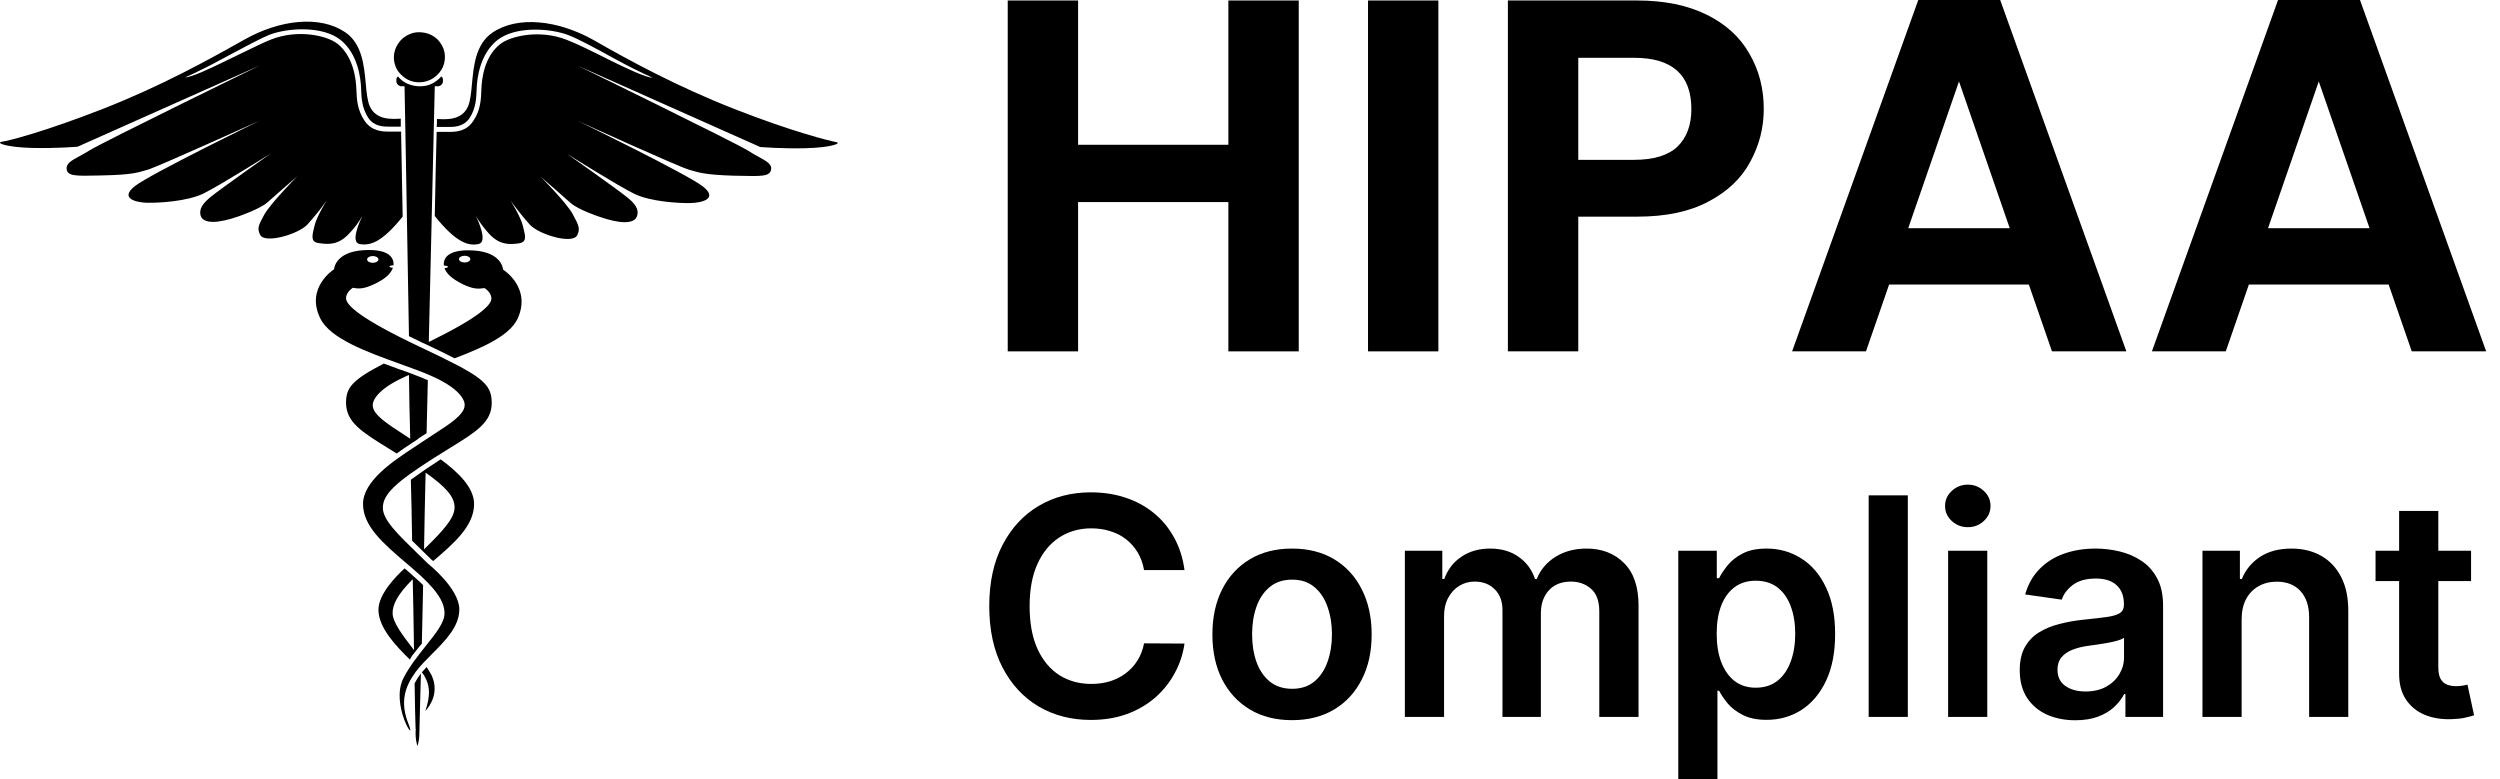 <svg width="77" height="24" viewBox="0 0 77 24" fill="none" xmlns="http://www.w3.org/2000/svg">
<path d="M12.8 22.432C12.79 22.195 12.78 21.711 12.77 21.047C12.819 20.952 12.877 20.857 12.945 20.772C12.945 20.762 12.954 20.753 12.964 20.743C12.952 21.195 12.942 21.577 12.934 21.875C12.923 22.31 12.916 22.565 12.916 22.593C12.916 22.726 12.896 22.859 12.858 22.982C12.819 22.859 12.8 22.726 12.8 22.593V22.527C12.809 22.498 12.809 22.46 12.8 22.432Z" fill="black"/>
<path d="M11.162 6.643C11.055 6.842 10.91 7.032 10.755 7.193C10.425 7.545 10.134 7.535 9.824 7.488C9.563 7.461 9.612 7.263 9.674 7.006C9.679 6.987 9.684 6.967 9.689 6.947C9.756 6.662 10.066 6.169 10.066 6.169C9.882 6.434 9.679 6.681 9.466 6.918C9.175 7.222 8.148 7.516 8.012 7.231C7.915 7.032 7.954 6.947 8.148 6.596C8.351 6.245 9.156 5.429 9.156 5.429C9.156 5.429 8.477 6.017 8.235 6.235C7.993 6.444 7.353 6.662 7.353 6.662C6.733 6.88 6.268 6.909 6.18 6.643C6.122 6.434 6.248 6.264 6.49 6.064C6.791 5.818 8.341 4.726 8.341 4.726C8.341 4.726 6.771 5.713 6.268 5.96C5.764 6.207 4.862 6.254 4.523 6.245C4.194 6.235 3.67 6.112 4.155 5.732C4.639 5.353 8.012 3.711 8.012 3.711C8.012 3.711 4.862 5.134 4.572 5.22C4.548 5.227 4.526 5.234 4.503 5.24C4.247 5.317 4.028 5.383 3.244 5.4C3.175 5.402 3.11 5.403 3.048 5.405C2.343 5.422 2.079 5.428 2.052 5.21C2.031 5.037 2.2 4.945 2.451 4.808C2.545 4.758 2.649 4.701 2.759 4.632C3.166 4.375 8.012 2.013 8.012 2.013L2.391 4.518C2.391 4.518 1.751 4.575 0.986 4.556C0.22 4.537 -0.148 4.404 0.055 4.366C0.269 4.337 1.383 4.053 3.176 3.351C4.969 2.648 6.423 1.842 7.518 1.225C8.623 0.599 9.863 0.466 10.638 0.997C11.153 1.35 11.215 2.024 11.266 2.582C11.293 2.865 11.316 3.118 11.394 3.284C11.588 3.692 12.034 3.673 12.344 3.654V3.901H11.995C11.821 3.901 11.53 3.901 11.346 3.635C11.145 3.326 11.133 3.016 11.123 2.761L11.123 2.753C11.113 2.364 11.007 1.643 10.483 1.225C9.931 0.789 8.855 0.855 8.293 1.073C8.034 1.178 7.538 1.444 7.045 1.707C7.002 1.73 6.959 1.753 6.917 1.776C6.452 2.032 6.025 2.24 5.705 2.383C5.899 2.383 6.519 2.089 7.004 1.851C7.148 1.782 7.293 1.711 7.433 1.643C7.811 1.459 8.153 1.292 8.351 1.216C9.175 0.893 10.066 1.092 10.396 1.349C10.871 1.728 10.968 2.402 10.977 2.772L10.978 2.784C10.988 3.039 11.001 3.384 11.229 3.721C11.443 4.034 11.762 4.053 11.956 4.053H12.354C12.36 4.515 12.371 5.076 12.384 5.711C12.39 6.016 12.396 6.337 12.402 6.672C11.753 7.478 11.394 7.573 11.074 7.516C10.79 7.46 11.072 6.841 11.156 6.655C11.158 6.651 11.16 6.647 11.162 6.643Z" fill="black"/>
<path fill-rule="evenodd" clip-rule="evenodd" d="M12.761 13.598L12.674 13.655C12.528 13.75 12.373 13.854 12.218 13.968C12.136 13.917 12.056 13.868 11.98 13.82C11.138 13.3 10.658 13.003 10.658 12.403C10.658 11.938 10.851 11.7 11.821 11.198C11.893 11.226 11.966 11.252 12.039 11.278C12.111 11.304 12.184 11.331 12.257 11.359C12.327 11.38 12.392 11.405 12.456 11.428C12.505 11.447 12.555 11.466 12.606 11.482C12.615 11.487 12.623 11.489 12.63 11.492C12.637 11.494 12.644 11.496 12.654 11.501C12.659 11.501 12.664 11.504 12.669 11.506C12.674 11.508 12.678 11.511 12.683 11.511C12.858 11.577 13.022 11.644 13.177 11.71C13.173 11.98 13.165 12.253 13.158 12.526C13.151 12.799 13.143 13.072 13.139 13.342C13.1 13.366 13.061 13.392 13.022 13.418C12.984 13.444 12.945 13.47 12.906 13.494C12.874 13.525 12.835 13.55 12.79 13.579C12.78 13.585 12.771 13.592 12.761 13.598ZM12.509 11.587C11.414 12.071 11.481 12.488 11.481 12.488C11.481 12.764 11.93 13.055 12.399 13.359C12.478 13.41 12.557 13.461 12.635 13.513C12.615 12.858 12.606 12.203 12.596 11.549C12.581 11.553 12.567 11.561 12.552 11.568C12.538 11.575 12.523 11.582 12.509 11.587Z" fill="black"/>
<path d="M12.993 20.705C13.042 20.658 13.09 20.601 13.139 20.544C13.197 20.629 13.245 20.715 13.294 20.8C13.536 21.331 13.245 21.739 13.1 21.901C13.255 21.436 13.274 21.075 12.993 20.705Z" fill="black"/>
<path fill-rule="evenodd" clip-rule="evenodd" d="M12.693 16.654L12.692 16.572C12.682 15.989 12.673 15.382 12.654 14.775C12.736 14.714 12.824 14.654 12.916 14.59C12.954 14.564 12.992 14.537 13.032 14.509C13.042 14.5 13.054 14.492 13.066 14.485C13.078 14.478 13.09 14.471 13.1 14.462C13.1 14.452 13.11 14.452 13.11 14.452C13.173 14.409 13.241 14.365 13.313 14.319C13.351 14.294 13.389 14.27 13.429 14.243C13.478 14.206 13.526 14.177 13.575 14.149C14.088 14.528 14.602 15.002 14.602 15.524C14.602 16.189 14.001 16.72 13.342 17.28C13.331 17.269 13.319 17.261 13.31 17.254C13.303 17.25 13.298 17.246 13.294 17.242L12.693 16.654ZM14.001 15.629C14.001 15.306 13.749 15.012 13.11 14.557L13.105 14.727C13.088 15.483 13.07 16.213 13.061 16.919C13.643 16.35 14.001 15.961 14.001 15.629Z" fill="black"/>
<path d="M17.568 6.245C17.325 6.026 16.647 5.438 16.647 5.438C16.647 5.438 17.461 6.254 17.645 6.605C17.839 6.956 17.868 7.051 17.781 7.241C17.645 7.535 16.618 7.231 16.327 6.928C16.114 6.691 15.91 6.434 15.726 6.178C15.726 6.178 16.036 6.672 16.104 6.956C16.111 6.984 16.118 7.011 16.124 7.038C16.186 7.282 16.231 7.463 15.969 7.497C15.678 7.535 15.377 7.545 15.058 7.193C14.902 7.023 14.767 6.842 14.65 6.643C14.738 6.814 15.028 7.459 14.738 7.516C14.428 7.582 14.05 7.478 13.391 6.653C13.41 5.637 13.429 4.745 13.449 4.062H13.846C14.05 4.062 14.37 4.043 14.573 3.73C14.802 3.404 14.815 3.05 14.825 2.795L14.825 2.781C14.835 2.411 14.922 1.738 15.406 1.358C15.736 1.102 16.628 0.903 17.451 1.225C17.732 1.33 18.275 1.595 18.798 1.861C19.283 2.098 19.893 2.392 20.097 2.392C19.777 2.25 19.351 2.041 18.886 1.785C18.353 1.491 17.791 1.187 17.509 1.083C16.947 0.865 15.872 0.798 15.319 1.235C14.796 1.652 14.689 2.373 14.68 2.762L14.679 2.772C14.67 3.027 14.658 3.345 14.457 3.645C14.273 3.91 13.982 3.91 13.807 3.91H13.449C13.459 3.825 13.459 3.74 13.459 3.664C13.769 3.683 14.214 3.702 14.408 3.294C14.486 3.125 14.51 2.871 14.536 2.588C14.588 2.03 14.649 1.36 15.164 1.007C15.94 0.476 17.19 0.618 18.285 1.235C19.38 1.861 20.834 2.658 22.627 3.36C24.419 4.062 25.544 4.337 25.747 4.375C25.951 4.413 25.582 4.546 24.817 4.565C24.051 4.584 23.412 4.527 23.412 4.527L17.791 2.022C17.791 2.022 22.636 4.385 23.043 4.641C23.161 4.718 23.273 4.78 23.372 4.834C23.615 4.968 23.778 5.058 23.751 5.22C23.715 5.438 23.459 5.431 22.756 5.414C22.694 5.413 22.628 5.411 22.559 5.41C21.749 5.383 21.542 5.321 21.274 5.242C21.26 5.238 21.246 5.234 21.231 5.229C20.93 5.153 17.791 3.721 17.791 3.721C17.791 3.721 21.163 5.362 21.648 5.742C22.132 6.121 21.619 6.245 21.279 6.254C20.94 6.264 20.039 6.216 19.535 5.969C19.031 5.723 17.461 4.736 17.461 4.736C17.461 4.736 19.012 5.827 19.312 6.074C19.554 6.264 19.69 6.444 19.622 6.653C19.535 6.918 19.07 6.89 18.45 6.672C18.45 6.672 17.81 6.463 17.568 6.245Z" fill="black"/>
<path d="M13.352 2.402C13.226 2.487 13.071 2.535 12.916 2.535C12.809 2.535 12.703 2.516 12.615 2.478C12.518 2.44 12.441 2.383 12.363 2.307C12.286 2.24 12.228 2.155 12.189 2.06C12.15 1.965 12.131 1.87 12.131 1.766C12.131 1.614 12.179 1.462 12.266 1.339C12.344 1.216 12.47 1.111 12.615 1.054C12.761 0.988 12.916 0.978 13.071 1.007C13.226 1.035 13.371 1.111 13.478 1.216C13.585 1.33 13.662 1.462 13.691 1.614C13.72 1.766 13.701 1.918 13.643 2.06C13.585 2.193 13.478 2.316 13.352 2.402Z" fill="black"/>
<path fill-rule="evenodd" clip-rule="evenodd" d="M14.592 7.715C15.474 7.772 15.494 8.304 15.494 8.304C15.494 8.304 16.385 8.854 15.94 9.822C15.688 10.344 14.854 10.714 14.001 11.036C13.763 10.911 13.481 10.777 13.148 10.618L13.09 10.59C13.081 10.586 13.068 10.581 13.056 10.576C13.044 10.571 13.032 10.567 13.022 10.562L12.596 10.353C12.528 6.235 12.46 2.658 12.46 2.658H12.363C12.325 2.658 12.286 2.639 12.257 2.61C12.228 2.582 12.208 2.544 12.208 2.506V2.459C12.208 2.44 12.208 2.421 12.218 2.402C12.228 2.383 12.237 2.373 12.257 2.354C12.334 2.449 12.441 2.535 12.557 2.582C12.674 2.629 12.8 2.658 12.925 2.658C13.051 2.658 13.177 2.639 13.294 2.582C13.41 2.525 13.507 2.449 13.594 2.354C13.614 2.364 13.623 2.383 13.633 2.402C13.643 2.421 13.643 2.44 13.643 2.459V2.506C13.643 2.544 13.623 2.582 13.594 2.61C13.565 2.639 13.526 2.658 13.488 2.658H13.391C13.391 2.658 13.303 6.339 13.207 10.533C14.796 9.755 15.135 9.385 15.135 9.196C15.135 8.996 14.922 8.873 14.922 8.873C14.738 8.901 14.583 8.911 14.263 8.759C13.875 8.569 13.739 8.399 13.691 8.256C13.749 8.256 13.798 8.237 13.798 8.218C13.798 8.199 13.739 8.18 13.672 8.18C13.652 8.038 13.691 7.658 14.592 7.715ZM14.137 7.981C14.137 8.038 14.214 8.085 14.311 8.085C14.408 8.085 14.486 8.038 14.486 7.981C14.486 7.924 14.408 7.877 14.311 7.877C14.214 7.877 14.137 7.924 14.137 7.981Z" fill="black"/>
<path fill-rule="evenodd" clip-rule="evenodd" d="M12.852 19.995C12.825 20.029 12.799 20.064 12.77 20.098C12.712 20.164 12.664 20.231 12.625 20.316C12.208 19.908 11.656 19.339 11.656 18.779C11.656 18.305 12.189 17.754 12.46 17.508C12.509 17.546 12.557 17.583 12.606 17.631C12.625 17.645 12.642 17.662 12.659 17.678C12.676 17.695 12.693 17.712 12.712 17.726L12.741 17.752C12.846 17.846 12.943 17.933 13.032 18.02C13.027 18.395 13.018 18.755 13.009 19.095C13.003 19.349 12.997 19.592 12.993 19.823C12.944 19.877 12.898 19.936 12.852 19.995ZM12.747 19.726C12.738 19.161 12.729 18.524 12.712 17.84C12.257 18.295 12.092 18.608 12.092 18.883C12.092 19.163 12.399 19.563 12.704 19.961C12.72 19.981 12.736 20.002 12.751 20.022C12.749 19.926 12.748 19.827 12.747 19.726Z" fill="black"/>
<path fill-rule="evenodd" clip-rule="evenodd" d="M10.658 9.186C10.658 9.385 11.045 9.793 12.935 10.685C14.825 11.577 15.145 11.795 15.145 12.412C15.145 13.007 14.665 13.302 13.83 13.816C13.679 13.909 13.516 14.01 13.342 14.12C12.199 14.851 11.792 15.221 11.792 15.638C11.792 16.009 12.219 16.425 12.912 17.098C13 17.183 13.091 17.272 13.187 17.365C13.187 17.365 14.147 18.124 14.147 18.77C14.147 19.301 13.71 19.738 13.3 20.148C13.118 20.331 12.941 20.508 12.809 20.686C12.46 21.161 12.315 21.635 12.586 22.309C12.848 22.982 12.005 21.701 12.431 20.876C12.617 20.517 12.879 20.189 13.116 19.892C13.425 19.505 13.691 19.172 13.691 18.893C13.691 18.532 13.449 18.143 12.693 17.498C12.625 17.439 12.556 17.381 12.488 17.323C11.813 16.746 11.181 16.206 11.181 15.524C11.181 14.81 12.125 14.19 12.75 13.779C12.838 13.721 12.921 13.667 12.993 13.617C13.114 13.535 13.241 13.453 13.366 13.372C13.848 13.062 14.311 12.764 14.311 12.479C14.311 12.479 14.379 12.061 13.284 11.577C12.998 11.452 12.659 11.329 12.305 11.202C11.292 10.836 10.165 10.429 9.863 9.803C9.398 8.854 10.289 8.294 10.289 8.294C10.289 8.294 10.309 7.763 11.191 7.706C12.082 7.649 12.131 8.019 12.121 8.161V8.171C12.053 8.171 11.995 8.19 11.995 8.209C11.995 8.228 12.043 8.247 12.102 8.247C12.053 8.389 11.918 8.569 11.53 8.75C11.21 8.901 11.055 8.901 10.871 8.863C10.871 8.863 10.658 8.987 10.658 9.186ZM11.656 7.99C11.656 7.934 11.578 7.886 11.481 7.886C11.384 7.886 11.307 7.934 11.307 7.99C11.307 8.047 11.384 8.095 11.481 8.095C11.578 8.095 11.656 8.047 11.656 7.99Z" fill="black"/>
<path d="M40.001 0.015V10.822H37.834V6.224H33.205V10.822H31.038V0.015H33.205V4.459H37.834V0.015H40.001Z" fill="black"/>
<path d="M44.302 0.015V10.822H42.135V0.015H44.302Z" fill="black"/>
<path d="M54.324 3.359C54.324 3.937 54.184 4.479 53.906 4.985C53.637 5.491 53.209 5.898 52.62 6.208C52.043 6.518 51.31 6.673 50.422 6.673H48.611V10.822H46.443V0.015H50.422C51.258 0.015 51.97 0.16 52.559 0.449C53.147 0.738 53.586 1.135 53.874 1.641C54.174 2.147 54.324 2.72 54.324 3.359ZM50.329 4.923C50.928 4.923 51.372 4.789 51.661 4.521C51.95 4.242 52.094 3.855 52.094 3.359C52.094 2.307 51.506 1.78 50.329 1.78H48.611V4.923H50.329Z" fill="black"/>
<path d="M62.488 8.763H58.185L57.472 10.822H55.197L59.083 0H61.606L65.492 10.822H63.201L62.488 8.763ZM61.9 7.029L60.337 2.508L58.773 7.029H61.9Z" fill="black"/>
<path d="M73.57 8.763H69.266L68.554 10.822H66.279L70.164 0H72.688L76.574 10.822H74.282L73.57 8.763ZM72.982 7.029L71.418 2.508L69.855 7.029H72.982Z" fill="black"/>
<path d="M36.483 17.559H35.237C35.202 17.355 35.136 17.174 35.041 17.016C34.945 16.856 34.826 16.721 34.684 16.61C34.542 16.499 34.38 16.415 34.197 16.36C34.018 16.302 33.823 16.273 33.614 16.273C33.243 16.273 32.915 16.367 32.628 16.553C32.342 16.738 32.117 17.009 31.955 17.366C31.793 17.721 31.712 18.156 31.712 18.669C31.712 19.191 31.793 19.631 31.955 19.988C32.12 20.344 32.344 20.613 32.628 20.795C32.915 20.975 33.242 21.065 33.611 21.065C33.816 21.065 34.007 21.038 34.184 20.985C34.364 20.929 34.525 20.848 34.667 20.741C34.812 20.635 34.933 20.504 35.031 20.348C35.13 20.193 35.199 20.015 35.237 19.815L36.483 19.822C36.437 20.146 36.336 20.45 36.18 20.735C36.027 21.019 35.826 21.27 35.577 21.488C35.328 21.703 35.037 21.872 34.704 21.994C34.371 22.114 34.001 22.174 33.594 22.174C32.995 22.174 32.459 22.035 31.988 21.758C31.518 21.48 31.147 21.079 30.876 20.555C30.605 20.031 30.469 19.402 30.469 18.669C30.469 17.934 30.606 17.305 30.879 16.783C31.152 16.259 31.524 15.858 31.995 15.58C32.466 15.303 32.999 15.164 33.594 15.164C33.974 15.164 34.328 15.217 34.654 15.324C34.98 15.43 35.272 15.587 35.527 15.793C35.782 15.998 35.992 16.249 36.157 16.547C36.323 16.842 36.432 17.18 36.483 17.559Z" fill="black"/>
<path d="M39.794 22.181C39.295 22.181 38.861 22.071 38.495 21.851C38.128 21.631 37.844 21.323 37.642 20.928C37.442 20.533 37.342 20.07 37.342 19.542C37.342 19.013 37.442 18.55 37.642 18.152C37.844 17.755 38.128 17.446 38.495 17.226C38.861 17.006 39.295 16.896 39.794 16.896C40.294 16.896 40.727 17.006 41.094 17.226C41.46 17.446 41.743 17.755 41.943 18.152C42.146 18.55 42.247 19.013 42.247 19.542C42.247 20.07 42.146 20.533 41.943 20.928C41.743 21.323 41.46 21.631 41.094 21.851C40.727 22.071 40.294 22.181 39.794 22.181ZM39.801 21.215C40.072 21.215 40.299 21.14 40.481 20.991C40.663 20.84 40.798 20.638 40.887 20.385C40.978 20.132 41.024 19.849 41.024 19.538C41.024 19.225 40.978 18.942 40.887 18.689C40.798 18.433 40.663 18.23 40.481 18.079C40.299 17.928 40.072 17.853 39.801 17.853C39.523 17.853 39.292 17.928 39.108 18.079C38.926 18.23 38.789 18.433 38.698 18.689C38.609 18.942 38.565 19.225 38.565 19.538C38.565 19.849 38.609 20.132 38.698 20.385C38.789 20.638 38.926 20.84 39.108 20.991C39.292 21.14 39.523 21.215 39.801 21.215Z" fill="black"/>
<path d="M43.27 22.081V16.963H44.423V17.833H44.483C44.59 17.539 44.766 17.311 45.013 17.146C45.26 16.98 45.554 16.896 45.896 16.896C46.242 16.896 46.535 16.981 46.772 17.15C47.012 17.316 47.181 17.544 47.279 17.833H47.332C47.445 17.548 47.636 17.322 47.905 17.153C48.176 16.982 48.497 16.896 48.868 16.896C49.339 16.896 49.723 17.045 50.021 17.343C50.319 17.64 50.467 18.075 50.467 18.646V22.081H49.258V18.832C49.258 18.515 49.173 18.282 49.005 18.136C48.836 17.987 48.629 17.913 48.385 17.913C48.094 17.913 47.866 18.004 47.702 18.186C47.54 18.366 47.459 18.6 47.459 18.889V22.081H46.276V18.782C46.276 18.518 46.196 18.307 46.036 18.149C45.878 17.991 45.672 17.913 45.416 17.913C45.243 17.913 45.085 17.957 44.943 18.046C44.801 18.133 44.688 18.256 44.603 18.416C44.519 18.573 44.477 18.758 44.477 18.969V22.081H43.27Z" fill="black"/>
<path d="M51.691 24V16.963H52.877V17.809H52.947C53.009 17.685 53.097 17.553 53.21 17.413C53.324 17.271 53.477 17.15 53.67 17.05C53.863 16.947 54.11 16.896 54.41 16.896C54.805 16.896 55.162 16.997 55.479 17.2C55.799 17.399 56.053 17.696 56.239 18.089C56.428 18.48 56.522 18.96 56.522 19.529C56.522 20.09 56.43 20.568 56.246 20.961C56.061 21.354 55.81 21.654 55.493 21.861C55.175 22.067 54.815 22.171 54.413 22.171C54.12 22.171 53.877 22.122 53.684 22.024C53.49 21.926 53.335 21.809 53.217 21.671C53.102 21.531 53.012 21.399 52.947 21.274H52.897V24H51.691ZM52.874 19.522C52.874 19.853 52.92 20.143 53.014 20.392C53.109 20.64 53.246 20.835 53.424 20.975C53.603 21.112 53.821 21.181 54.077 21.181C54.343 21.181 54.566 21.11 54.746 20.968C54.926 20.824 55.062 20.627 55.153 20.378C55.246 20.127 55.293 19.842 55.293 19.522C55.293 19.204 55.247 18.922 55.156 18.676C55.065 18.429 54.93 18.236 54.75 18.096C54.57 17.956 54.345 17.886 54.077 17.886C53.819 17.886 53.6 17.954 53.42 18.089C53.24 18.225 53.104 18.415 53.011 18.659C52.919 18.903 52.874 19.191 52.874 19.522Z" fill="black"/>
<path d="M58.761 15.257V22.081H57.555V15.257H58.761Z" fill="black"/>
<path d="M60.002 22.081V16.963H61.208V22.081H60.002ZM60.608 16.237C60.417 16.237 60.253 16.173 60.115 16.047C59.977 15.918 59.908 15.764 59.908 15.584C59.908 15.401 59.977 15.247 60.115 15.12C60.253 14.992 60.417 14.927 60.608 14.927C60.801 14.927 60.966 14.992 61.101 15.12C61.239 15.247 61.308 15.401 61.308 15.584C61.308 15.764 61.239 15.918 61.101 16.047C60.966 16.173 60.801 16.237 60.608 16.237Z" fill="black"/>
<path d="M63.921 22.184C63.596 22.184 63.304 22.126 63.045 22.011C62.787 21.893 62.583 21.72 62.431 21.491C62.283 21.262 62.208 20.98 62.208 20.645C62.208 20.356 62.262 20.117 62.368 19.928C62.475 19.74 62.62 19.588 62.805 19.475C62.989 19.362 63.197 19.276 63.428 19.219C63.661 19.159 63.902 19.115 64.151 19.089C64.451 19.058 64.694 19.03 64.88 19.005C65.067 18.979 65.203 18.939 65.287 18.886C65.374 18.83 65.417 18.744 65.417 18.629V18.609C65.417 18.358 65.343 18.164 65.194 18.026C65.045 17.888 64.831 17.819 64.551 17.819C64.255 17.819 64.021 17.884 63.848 18.012C63.676 18.141 63.561 18.294 63.501 18.469L62.375 18.309C62.464 17.998 62.61 17.738 62.815 17.529C63.019 17.318 63.269 17.161 63.564 17.056C63.86 16.95 64.186 16.896 64.544 16.896C64.79 16.896 65.036 16.925 65.28 16.983C65.525 17.041 65.748 17.136 65.95 17.27C66.152 17.401 66.314 17.579 66.436 17.806C66.561 18.032 66.623 18.316 66.623 18.656V22.081H65.463V21.378H65.424C65.35 21.52 65.247 21.653 65.114 21.778C64.983 21.9 64.817 21.999 64.617 22.074C64.419 22.147 64.187 22.184 63.921 22.184ZM64.234 21.298C64.476 21.298 64.686 21.25 64.864 21.154C65.041 21.057 65.178 20.928 65.274 20.768C65.371 20.608 65.42 20.434 65.42 20.245V19.642C65.382 19.673 65.318 19.702 65.227 19.729C65.138 19.755 65.038 19.778 64.927 19.798C64.816 19.818 64.706 19.836 64.597 19.852C64.488 19.867 64.394 19.881 64.314 19.892C64.134 19.916 63.973 19.956 63.831 20.012C63.689 20.067 63.577 20.145 63.494 20.245C63.412 20.343 63.371 20.469 63.371 20.625C63.371 20.847 63.452 21.015 63.614 21.128C63.776 21.241 63.983 21.298 64.234 21.298Z" fill="black"/>
<path d="M69.042 19.082V22.081H67.836V16.963H68.989V17.833H69.049C69.166 17.546 69.354 17.318 69.612 17.15C69.872 16.981 70.193 16.896 70.575 16.896C70.928 16.896 71.236 16.972 71.498 17.123C71.762 17.274 71.966 17.493 72.111 17.779C72.257 18.066 72.329 18.413 72.327 18.822V22.081H71.121V19.009C71.121 18.667 71.032 18.399 70.855 18.206C70.679 18.012 70.436 17.916 70.125 17.916C69.914 17.916 69.726 17.962 69.562 18.056C69.4 18.147 69.272 18.279 69.179 18.452C69.088 18.626 69.042 18.835 69.042 19.082Z" fill="black"/>
<path d="M76.109 16.963V17.896H73.167V16.963H76.109ZM73.893 15.737H75.1V20.541C75.1 20.704 75.124 20.828 75.173 20.915C75.224 20.999 75.29 21.057 75.373 21.088C75.455 21.119 75.546 21.134 75.646 21.134C75.721 21.134 75.79 21.129 75.853 21.118C75.917 21.107 75.966 21.097 75.999 21.088L76.202 22.031C76.138 22.053 76.046 22.078 75.926 22.104C75.808 22.131 75.664 22.146 75.493 22.151C75.191 22.16 74.918 22.114 74.676 22.014C74.434 21.912 74.242 21.754 74.1 21.541C73.96 21.328 73.891 21.061 73.893 20.741V15.737Z" fill="black"/>
</svg>
